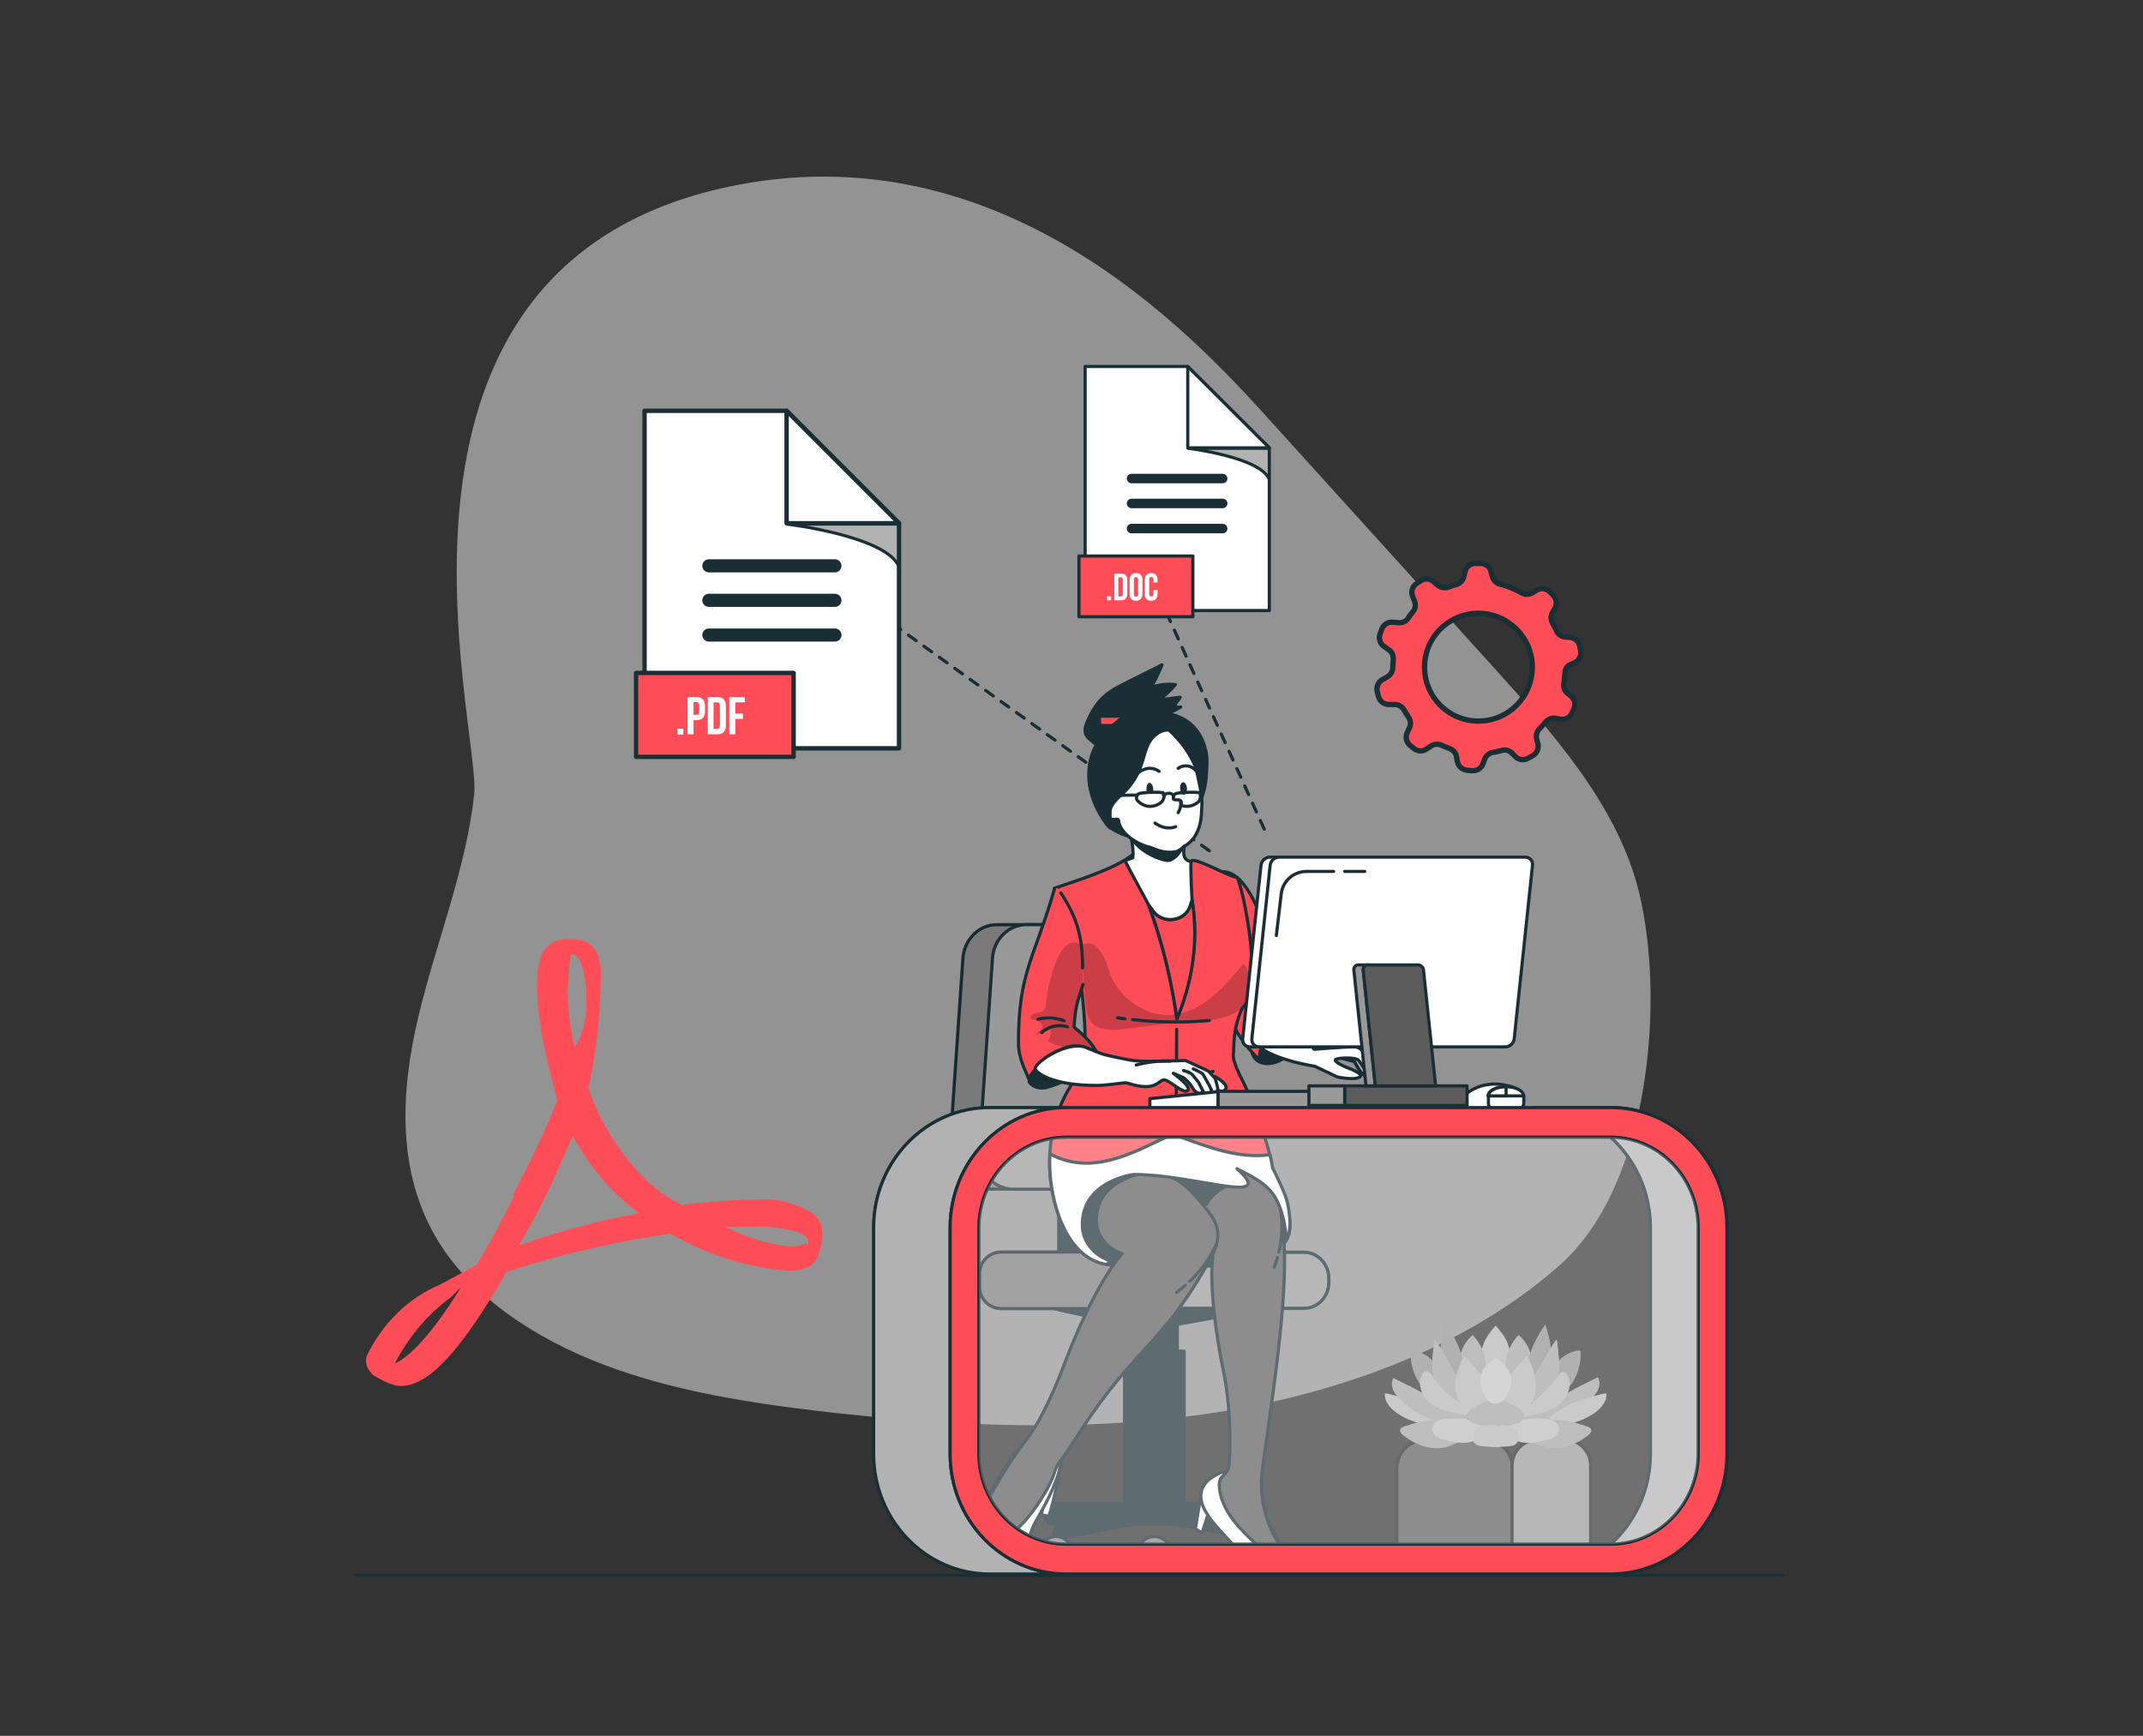 <?xml version="1.0" encoding="utf-8"?>
<!-- Generator: Adobe Illustrator 26.0.2, SVG Export Plug-In . SVG Version: 6.00 Build 0)  -->
<svg version="1.1" id="_x34_8db8ff6-3ea3-48c3-8611-92065ab20915"
	 xmlns="http://www.w3.org/2000/svg" xmlns:xlink="http://www.w3.org/1999/xlink" x="0px" y="0px" viewBox="0 0 1006.4 815.1"
	 style="enable-background:new 0 0 1006.4 815.1;" xml:space="preserve">
<rect x="0" y="0" width="1006.4" height="815.1" fill="#333333" stroke="none"/>
<style type="text/css">
	.st0{opacity:0.7;}
	.st1{opacity:0.7;fill:#F6F6F6;}
	.st2{fill:none;stroke:#1A2E35;stroke-width:1.486;stroke-linecap:round;stroke-linejoin:round;stroke-dasharray:4.457,4.457;}
	.st3{clip-path:url(#XMLID_00000072251543355300243250000004813769700559885441_);}
	.st4{fill:#B2B2B2;stroke:#192E35;stroke-width:1.439;stroke-linecap:round;stroke-linejoin:round;stroke-miterlimit:10;}
	.st5{fill:#FFFFFF;stroke:#1A2E35;stroke-width:2.054;stroke-linecap:round;stroke-linejoin:round;stroke-miterlimit:10;}
	.st6{fill:none;stroke:#1A2E35;stroke-width:6.162;stroke-linecap:round;stroke-linejoin:round;stroke-miterlimit:10;}
	.st7{fill:#FF4D57;stroke:#1A2E35;stroke-width:2.054;stroke-linecap:round;stroke-linejoin:round;stroke-miterlimit:10;}
	.st8{fill:#FFFFFF;}
	.st9{clip-path:url(#XMLID_00000139973073891763802260000008402848154388263569_);}
	.st10{fill:#FFFFFF;stroke:#1A2E35;stroke-width:1.486;stroke-linecap:round;stroke-linejoin:round;stroke-miterlimit:10;}
	.st11{fill:none;stroke:#1A2E35;stroke-width:4.457;stroke-linecap:round;stroke-linejoin:round;stroke-miterlimit:10;}
	.st12{fill:#FF4D57;stroke:#1A2E35;stroke-width:1.486;stroke-linecap:round;stroke-linejoin:round;stroke-miterlimit:10;}
	.st13{fill:#1A2E35;stroke:#1A2E35;stroke-width:1.486;stroke-linecap:round;stroke-linejoin:round;stroke-miterlimit:10;}
	.st14{fill:#999999;stroke:#1A2E35;stroke-width:1.486;stroke-linecap:round;stroke-linejoin:round;stroke-miterlimit:10;}
	.st15{opacity:0.2;enable-background:new    ;}
	.st16{fill:#858585;stroke:#1A2E35;stroke-width:1.486;stroke-linecap:round;stroke-linejoin:round;stroke-miterlimit:10;}
	
		.st17{clip-path:url(#XMLID_00000075134044777044874050000000544485147404478086_);fill:#999999;stroke:#1A2E35;stroke-width:1.486;stroke-linecap:round;stroke-linejoin:round;stroke-miterlimit:10;}
	.st18{opacity:0.3;stroke:#1A2E35;stroke-width:1.486;stroke-linecap:round;stroke-linejoin:round;stroke-miterlimit:10;}
	.st19{opacity:0.2;clip-path:url(#XMLID_00000142177678163201294300000002808475303804403376_);enable-background:new    ;}
	.st20{fill:none;stroke:#1A2E35;stroke-width:1.486;stroke-linecap:round;stroke-linejoin:round;stroke-miterlimit:10;}
	.st21{opacity:0.2;clip-path:url(#XMLID_00000073697202263330812130000008033700342064040834_);enable-background:new    ;}
	.st22{fill:#5C5C5C;stroke:#1A2E35;stroke-width:1.486;stroke-linecap:round;stroke-linejoin:round;stroke-miterlimit:10;}
	.st23{fill:none;stroke:#1A2E35;stroke-width:1.486;stroke-linecap:round;stroke-linejoin:round;}
	.st24{fill:#1A2E35;}
	.st25{opacity:0.2;clip-path:url(#XMLID_00000087392056811178415430000014393262343948839327_);enable-background:new    ;}
	.st26{opacity:0.2;}
	.st27{fill:#5C5C5C;stroke:#292929;stroke-width:1.486;stroke-linecap:round;stroke-linejoin:round;stroke-miterlimit:10;}
	.st28{fill:#999999;stroke:#292929;stroke-width:1.486;stroke-linecap:round;stroke-linejoin:round;stroke-miterlimit:10;}
	.st29{fill:#B4B4B4;}
	.st30{opacity:0.1;}
	.st31{opacity:0.1;fill:#FFFFFF;}
	.st32{opacity:0.1;fill:#B4B4B4;}
	
		.st33{opacity:0.3;fill:#FFFFFF;stroke:#1A2E35;stroke-width:1.486;stroke-linecap:round;stroke-linejoin:round;stroke-miterlimit:10;}
	.st34{fill:#FF4D57;stroke:#192E35;stroke-width:2.5;stroke-miterlimit:10;}
	.st35{fill:#FF4D57;}
</style>
<g class="st0">
	<g>
		<path class="st1" d="M346,86.9c131.5-25.5,221.5,78.6,254.3,114.8c32.9,36.4,65.9,72.7,98.8,109.1c29.9,33,60.7,67.5,70.6,108.1
			C782,469.2,775,556,733,593.6c-42,37.6-101,60.1-161.6,69.6c-60.6,9.5-123.2,6.7-184.3-0.3c-35.4-4.1-70.9-9.7-103.4-22
			c-32.5-12.3-62-31.9-78.1-58.4c-19.4-31.8-17.5-69.8-9.2-104.8s22.4-69.2,26.3-104.7C226,342.2,161.8,122.7,346,86.9z"/>
	</g>
</g>
<g>
	<line class="st2" x1="514.8" y1="214.7" x2="595.5" y2="393.3"/>
	<line class="st2" x1="375.9" y1="261.9" x2="571" y2="401.7"/>
</g>
<g>
	<g>
		<g>
			<g>
				<g>
					<defs>
						<polygon id="XMLID_15_" points="422.2,351.4 302.7,351.4 302.7,192.9 369.4,192.9 422.2,245.7 						"/>
					</defs>
					<use xlink:href="#XMLID_15_"  style="overflow:visible;fill:#FFFFFF;"/>
					<clipPath id="XMLID_00000011026474093044129450000013451083900126611371_">
						<use xlink:href="#XMLID_15_"  style="overflow:visible;"/>
					</clipPath>
					<g style="clip-path:url(#XMLID_00000011026474093044129450000013451083900126611371_);">
						<path class="st4" d="M422.3,246.1v20.3l0,0c-5.4-14.6-52.8-20.3-52.8-20.3H422.3z"/>
					</g>
					
						<use xlink:href="#XMLID_15_"  style="overflow:visible;fill:none;stroke:#1A2E35;stroke-width:2.054;stroke-linecap:round;stroke-linejoin:round;stroke-miterlimit:10;"/>
				</g>
				<polygon class="st5" points="422.2,245.7 369.4,245.7 369.4,192.9 				"/>
			</g>
			<g>
				<g>
					<line class="st6" x1="332.9" y1="265.7" x2="392.1" y2="265.7"/>
					<line class="st6" x1="332.9" y1="281.9" x2="392.1" y2="281.9"/>
					<line class="st6" x1="332.9" y1="298.2" x2="392.1" y2="298.2"/>
				</g>
			</g>
		</g>
	</g>
	<g>
		<rect x="298.7" y="316" class="st7" width="74" height="39.4"/>
		<g>
			<path class="st8" d="M320.9,342.2v2.7h-2.7v-2.7H320.9z"/>
			<path class="st8" d="M331.1,331.6v2.3c0,2.8-1.3,4.3-4.1,4.3h-1.3v6.6h-2.8v-17.5h4.1C329.7,327.3,331.1,328.8,331.1,331.6z
				 M325.7,329.8v5.9h1.3c0.9,0,1.4-0.4,1.4-1.7v-2.6c0-1.2-0.5-1.7-1.4-1.7H325.7z"/>
			<path class="st8" d="M332.4,327.3h4.4c2.8,0,4.1,1.5,4.1,4.3v8.9c0,2.8-1.3,4.3-4.1,4.3h-4.4V327.3z M335.1,329.8v12.5h1.6
				c0.9,0,1.4-0.5,1.4-1.7v-9.1c0-1.3-0.5-1.7-1.4-1.7H335.1z"/>
			<path class="st8" d="M345.3,335.1h3.6v2.5h-3.6v7.2h-2.8v-17.5h7.3v2.5h-4.5V335.1z"/>
		</g>
	</g>
</g>
<g>
	<g>
		<g>
			<g>
				<defs>
					<polygon id="XMLID_13_" points="596.1,286.7 509.6,286.7 509.6,172.1 557.8,172.1 596.1,210.3 					"/>
				</defs>
				<use xlink:href="#XMLID_13_"  style="overflow:visible;fill:#FFFFFF;"/>
				<clipPath id="XMLID_00000089544811531115799630000004962335171013015199_">
					<use xlink:href="#XMLID_13_"  style="overflow:visible;"/>
				</clipPath>
				<g style="clip-path:url(#XMLID_00000089544811531115799630000004962335171013015199_);">
					<path class="st4" d="M596.1,210.5v14.7l0,0c-3.9-10.5-38.2-14.7-38.2-14.7H596.1z"/>
				</g>
				
					<use xlink:href="#XMLID_13_"  style="overflow:visible;fill:none;stroke:#1A2E35;stroke-width:1.486;stroke-linecap:round;stroke-linejoin:round;stroke-miterlimit:10;"/>
			</g>
			<polygon class="st10" points="596.1,210.3 557.8,210.3 557.8,172.1 			"/>
		</g>
		<g>
			<g>
				<line class="st11" x1="531.4" y1="224.7" x2="574.2" y2="224.7"/>
				<line class="st11" x1="531.4" y1="236.4" x2="574.2" y2="236.4"/>
				<line class="st11" x1="531.4" y1="248.2" x2="574.2" y2="248.2"/>
			</g>
		</g>
	</g>
	<g>
		<rect x="506.7" y="261.1" class="st12" width="53.5" height="28.5"/>
		<g>
			<path class="st8" d="M521.8,280v1.9h-1.9V280H521.8z"/>
			<path class="st8" d="M523.3,269.3h3.1c2,0,3,1.1,3,3.1v6.4c0,2-1,3.1-3,3.1h-3.1V269.3z M525.2,271.1v9h1.1c0.6,0,1-0.3,1-1.2
				v-6.6c0-0.9-0.4-1.2-1-1.2H525.2z"/>
			<path class="st8" d="M530.5,272.3c0-2,1.1-3.2,3-3.2c2,0,3,1.2,3,3.2v6.6c0,2-1.1,3.2-3,3.2c-2,0-3-1.2-3-3.2V272.3z M532.5,279
				c0,0.9,0.4,1.2,1,1.2c0.6,0,1-0.3,1-1.2v-6.8c0-0.9-0.4-1.2-1-1.2c-0.6,0-1,0.3-1,1.2V279z"/>
			<path class="st8" d="M543.6,277.2v1.7c0,2-1,3.2-3,3.2c-2,0-3-1.2-3-3.2v-6.6c0-2,1-3.2,3-3.2c2,0,3,1.2,3,3.2v1.2h-1.9v-1.4
				c0-0.9-0.4-1.2-1-1.2c-0.6,0-1,0.3-1,1.2v6.8c0,0.9,0.4,1.2,1,1.2c0.6,0,1-0.3,1-1.2v-1.8H543.6z"/>
		</g>
	</g>
</g>
<g>
	<g>
		<path class="st13" d="M542.1,622.9c12.1,0,47.2-8.4,47.2-8.4h-94.4C494.9,614.5,530,622.9,542.1,622.9z"/>
		
			<rect x="531.3" y="618.7" transform="matrix(-1 -1.224647e-16 1.224647e-16 -1 1084.202 1253.178)" class="st13" width="21.6" height="15.8"/>
		
			<rect x="497.1" y="553.7" transform="matrix(-1 -1.224647e-16 1.224647e-16 -1 1012.503 1148.055)" class="st13" width="18.2" height="40.6"/>
		
			<rect x="528.1" y="634.5" transform="matrix(-1 -1.224647e-16 1.224647e-16 -1 1084.202 1340.556)" class="st13" width="28" height="71.6"/>
		<g>
			<path class="st14" d="M461.8,558.4h78.6c9.2,0,16.5-8.4,15.9-18.2l-6.2-90.3c-0.6-8.8-7.5-15.7-15.9-15.7h-66.1
				c-8.3,0-15.2,6.8-15.9,15.7l-6.2,90.3C445.3,550,452.6,558.4,461.8,558.4z"/>
			<path class="st15" d="M461.8,558.4h78.6c9.2,0,16.5-8.4,15.9-18.2l-6.2-90.3c-0.6-8.8-7.5-15.7-15.9-15.7h-66.1
				c-8.3,0-15.2,6.8-15.9,15.7l-6.2,90.3C445.3,550,452.6,558.4,461.8,558.4z"/>
			<g>
				<defs>
					<path id="XMLID_10_" d="M459.9,540.2l6.2-90.3c0.6-8.8,7.5-15.7,15.9-15.7h52.2c8.3,0,15.2,6.8,15.9,15.7l6.2,90.3
						c0.7,9.8-6.6,18.2-15.9,18.2h-64.6C466.5,558.4,459.3,550,459.9,540.2z"/>
				</defs>
				<use xlink:href="#XMLID_10_"  style="overflow:visible;fill:#999999;"/>
				<clipPath id="XMLID_00000016037868504278781730000015009296101865830297_">
					<use xlink:href="#XMLID_10_"  style="overflow:visible;"/>
				</clipPath>
				
					<use xlink:href="#XMLID_10_"  style="overflow:visible;fill:none;stroke:#1A2E35;stroke-width:1.486;stroke-linecap:round;stroke-linejoin:round;stroke-miterlimit:10;"/>
			</g>
		</g>
		<path class="st13" d="M494.9,720.4c0,1.6,1.4,2.8,2.8,2.4c8.6-2,34.3-7.8,44.4-7.8s35.8,5.8,44.4,7.8c1.5,0.3,2.8-0.8,2.8-2.4l0,0
			c0-3.1-2-5.8-4.9-6.4c-10.1-2.3-33-7.3-42.4-7.3s-32.3,5-42.4,7.3C496.9,714.7,494.9,717.4,494.9,720.4L494.9,720.4z"/>
		<g>
			<path class="st16" d="M581.2,730.1c0,4.7,3.6,8.6,8.1,8.6c4.5,0,8.1-3.9,8.1-8.6c0-4.7-3.6-8.6-8.1-8.6
				C584.9,721.5,581.2,725.4,581.2,730.1z M584.9,730.1c0-2.6,2-4.7,4.4-4.7c2.4,0,4.4,2.1,4.4,4.7c0,2.6-2,4.7-4.4,4.7
				C586.9,734.8,584.9,732.7,584.9,730.1z"/>
			<path class="st16" d="M534,730.1c0,4.7,3.6,8.6,8.1,8.6s8.1-3.9,8.1-8.6c0-4.7-3.6-8.6-8.1-8.6S534,725.4,534,730.1z
				 M537.7,730.1c0-2.6,2-4.7,4.4-4.7c2.4,0,4.4,2.1,4.4,4.7c0,2.6-2,4.7-4.4,4.7C539.7,734.8,537.7,732.7,537.7,730.1z"/>
			<path class="st16" d="M487.8,730.1c0,4.7,3.6,8.6,8.1,8.6c4.5,0,8.1-3.9,8.1-8.6c0-4.7-3.6-8.6-8.1-8.6
				C491.4,721.5,487.8,725.4,487.8,730.1z M491.5,730.1c0-2.6,2-4.7,4.4-4.7c2.4,0,4.4,2.1,4.4,4.7c0,2.6-2,4.7-4.4,4.7
				C493.4,734.8,491.5,732.7,491.5,730.1z"/>
		</g>
		<g>
			<g>
				<defs>
					<path id="XMLID_1_" d="M518.2,588h94.2c6.5,0,11.7,5.6,11.7,12.4v1.6c0,6.9-5.2,12.4-11.7,12.4h-94.2V588z"/>
				</defs>
				<use xlink:href="#XMLID_1_"  style="overflow:visible;fill:#999999;"/>
				<clipPath id="XMLID_00000084513764753584643610000013222150306800800668_">
					<use xlink:href="#XMLID_1_"  style="overflow:visible;"/>
				</clipPath>
				
					<path style="clip-path:url(#XMLID_00000084513764753584643610000013222150306800800668_);fill:#999999;stroke:#1A2E35;stroke-width:1.486;stroke-linecap:round;stroke-linejoin:round;stroke-miterlimit:10;" d="
					M518.2,588h94.2c6.5,0,11.7,5.6,11.7,12.4v1.6c0,6.9-5.2,12.4-11.7,12.4h-94.2V588z"/>
				
					<use xlink:href="#XMLID_1_"  style="overflow:visible;fill:none;stroke:#1A2E35;stroke-width:1.486;stroke-linecap:round;stroke-linejoin:round;stroke-miterlimit:10;"/>
			</g>
			<path class="st14" d="M470.2,614.5h55.7c5.6,0,10.2-4.5,10.2-10.2v-6.2c0-5.6-4.5-10.2-10.2-10.2h-55.7
				c-5.6,0-10.2,4.5-10.2,10.2v6.2C460,609.9,464.6,614.5,470.2,614.5z"/>
			<path class="st15" d="M470.2,614.5h55.7c5.6,0,10.2-4.5,10.2-10.2v-6.2c0-5.6-4.5-10.2-10.2-10.2h-55.7
				c-5.6,0-10.2,4.5-10.2,10.2v6.2C460,609.9,464.6,614.5,470.2,614.5z"/>
		</g>
		<path class="st13" d="M588.7,715.8h-93.9c-2.1,0-3.8-1.7-3.8-3.8v-2.1c0-2.1,1.7-3.8,3.8-3.8h93.9c2.1,0,3.8,1.7,3.8,3.8v2.1
			C592.5,714.1,590.8,715.8,588.7,715.8z"/>
	</g>
	<g>
		<g>
			<g>
				<g>
					<path class="st13" d="M592.3,480.5c-2.1,2-3.4,4.6-4.1,7.3c-1,3.5-0.9,7.6,2,10c3.1,2.6,8.2,1.8,11.8-0.3c5-2.9,8.4-8.1,9-13.5
						C612,474.1,597.6,475.5,592.3,480.5z"/>
					<g>
						<g>
							<path class="st10" d="M638.6,496.8c0,0,3.9,7.6,2.3,8c-1.6,0.3-4.8-6.3-4.8-6.3l-9.2-2.4l7-1L638.6,496.8z"/>
							<path class="st18" d="M638.6,496.8c0,0,3.9,7.6,2.3,8c-1.6,0.3-4.8-6.3-4.8-6.3l-9.2-2.4l7-1L638.6,496.8z"/>
							<path class="st10" d="M635.6,491.6c0,0,5.7-1.7,7.3,1.2c1.5,2.9,5.9,11.5,4.2,12.6c-1.8,1.1-3.2-2.1-3.2-2.1L635.6,491.6z"/>
							<path class="st10" d="M617.5,500.7l10.5,5c0,0,7.8,1.7,10.5,0.1c2.7-1.6-6.7-4.8-6.7-4.8s-6.3-2.8-4.4-3.6
								c1.9-0.8,9.1-0.9,10.4,0.3c1.4,1.1,4.9,8.8,7.5,8.2c2.7-0.5-1-4.6-1.9-6.2c-0.9-1.6-2.9-8-7.2-8.1c-4.3-0.1-19,1.1-19,1.1
								l-13.6-14.4c0,0-6.3-1.7-9.8,0.1c-4.9,2.6-7.5,7-5.2,10.4C594.5,497.3,617.5,500.7,617.5,500.7z"/>
						</g>
					</g>
					<g>
						<defs>
							<path id="XMLID_9_" d="M566.5,424.4c-1.2-5.5,7.8-15.1,7.8-15.1c5.9,0.1,10.7,6.2,14.1,12.8c4.1,7.9,6.2,16.6,6.4,25.4
								c0.3,7.8,0.9,16.5,5.8,25.2c1.6,0,5.4,3.1,8.3,5.3c-1.9,0.4-5.8,0.5-10.2,3.8c-4.8,3.6-8.2,12.2-6.8,16.4
								c-2.9-2.8-9.2-9.5-12.2-16C579.5,482.3,574.2,459.9,566.5,424.4z"/>
						</defs>
						<use xlink:href="#XMLID_9_"  style="overflow:visible;fill:#FF4D57;"/>
						<clipPath id="XMLID_00000145750192887770231760000008508886763376775832_">
							<use xlink:href="#XMLID_9_"  style="overflow:visible;"/>
						</clipPath>
						
							<path style="opacity:0.2;clip-path:url(#XMLID_00000145750192887770231760000008508886763376775832_);enable-background:new    ;" d="
							M599.3,460.1c0.4,1.7,0.8,3.5,1.4,5.1c2.5,5.9,10.4,14,16.4,17c-7.3-0.1-15.4-4.1-18.6,2c-0.2,0.3-1.5-0.6-2.4,2.2
							c-0.4,1.2-0.9,1-0.8-0.3c0.2-1.2,0.2-2.1,0.2-2.9c0-2.4-2.3-4.1-4.9-3.7c-1.8,0.3-3.1,0-2.6-1.9c0.3-0.7,0.7-1.4,1.2-2
							c1.2-1.6,0.9-3.8-0.7-5c-1.9-1.4-3.2-3.6-3.9-5.8c-1.1-3.8-0.7-7.8-1-11.6c-0.5-4.8-2.1-9.5-2.7-14.3
							c-0.2-1.5-0.2-2.8,0.6-4.1C590.8,436.5,597.4,452.5,599.3,460.1z"/>
						
							<use xlink:href="#XMLID_9_"  style="overflow:visible;fill:none;stroke:#1A2E35;stroke-width:1.486;stroke-linecap:round;stroke-linejoin:round;stroke-miterlimit:10;"/>
					</g>
					<path class="st20" d="M597.9,470.7c-4.1,0.2-8.2,1.6-11.5,4.1"/>
					<path class="st20" d="M600.6,472.7c-4.4,0.3-8.4,3.3-10,7.1"/>
				</g>
				<g>
					<g>
						<g>
							<path class="st13" d="M604.9,580.5c-2.6,7.2-9,7.9-16.9,9.8c-5.7,1.4-11.4,2.7-17.2,3.7c-17.2,2.9-34.9,2.7-52.1-0.5
								c-11.1-2.1-17.9-12.5-21.5-22.5c-3.3-9.3-4.8-19.4-4.2-29.3c6.3,3.7,14.5,5.1,22,4.2c11.5-1.4,21.9-6.9,32.3-11.8
								c1.2-0.6,2.5-1.2,3.9-1.1c0.9,0,1.8,0.4,2.6,0.7c13.6,5.1,28.5,10.6,42.5,8.5c0.5,1.9,0.9,4,1.3,6.4c1.2,7.3,4.6,12.7,6.7,19
								C605.9,572.2,606.6,575.9,604.9,580.5z"/>
							<g>
								<defs>
									<path id="XMLID_8_" d="M579.3,494.2c0.3-0.9-0.7-10.6,4.1-20.8c10.9-9.3-0.7-61.1-2.6-61.4c-4.6-0.7-20.7-10.3-21.5-7.4
										c-0.5,1.7-1.1,3.9-2.3,7c-2,5.4,2.3,7.9,2.5,9.4l0.3,1.6c3.1,18.6,0.2,38.3-7.1,55.8c0,0-1.8-13.8-5.4-27.9
										c-3.6-14.4-9-28.9-8.9-29.2c0.3-0.8,1.5-2.3,1.5-3.2c0.1-2,0-2.2-3.5-7.1c-2.2-3-3.2-5.6-4.5-8.3v0c-0.2-0.3-0.3-0.7-0.5-1
										c-8,6.3-25.7,11.8-36.2,15.4c3.5,0,6.3,6.7,7,11c0.7,4.3,7.4,37.2,7.4,60.5c0,2.5-0.7,13.2-0.7,13.2
										c-9.9,11.1-15.1,25.4-15.9,40c6.3,3.7,14.5,5.1,22,4.2c11.5-1.4,21.9-6.9,32.3-11.8c1.2-0.6,2.5-1.2,3.9-1.1
										c0.9,0,1.8,0.4,2.6,0.7c13.6,5.1,28.5,10.6,42.5,8.5c-1.8-7.9-8.2-26.4-14.1-37.5C580.3,500.8,578.6,496.3,579.3,494.2z"/>
								</defs>
								<use xlink:href="#XMLID_8_"  style="overflow:visible;fill:#FF4D57;"/>
								<clipPath id="XMLID_00000147191785455286369790000013234628645423066790_">
									<use xlink:href="#XMLID_8_"  style="overflow:visible;"/>
								</clipPath>
								
									<path style="opacity:0.2;clip-path:url(#XMLID_00000147191785455286369790000013234628645423066790_);enable-background:new    ;" d="
									M506.4,442.9c4.1,1.3,6.1-2.7,11,4.8c2.3,3.5,3,7.6,4.7,11.4c4.8,10.2,16.1,18.3,28,17.5c13.1-0.9,22.8-11.2,31-20.7
									c1-1.1,1.9-2.3,2.9-3.4c2.4,2.3,4,10.1,3,13.2c-0.9,3.1-1.1,5.5-3.7,7.7c-9.3,7.7-25.4,5.8-37.7,7.5
									c-5.7,0.8-11.5,1.6-17.2,2.3c-11.1,1.5-18-0.7-18.4-11.1c-0.1-2.1-1.2-9.8-1.6-17.5C508,447.1,508.8,443.6,506.4,442.9z"/>
								
									<use xlink:href="#XMLID_8_"  style="overflow:visible;fill:none;stroke:#1A2E35;stroke-width:1.486;stroke-linecap:round;stroke-linejoin:round;stroke-miterlimit:10;"/>
							</g>
							<g>
								<path class="st20" d="M528.3,478.4c-1.1-0.1-2.3-0.3-3.4-0.5"/>
								<path class="st20" d="M567.9,479.2c-11.9,1.1-24,0.9-36-0.4"/>
							</g>
							<path class="st20" d="M533.8,504.2c11.7,3.4,24.5,2.9,35.9-1.1"/>
							<path class="st20" d="M552.6,483.3c-0.1,18.2-0.2,30.8-0.3,49.1"/>
						</g>
						<g>
							<g>
								<path class="st10" d="M492.5,712l-3.4-0.7c0,0,2-15.2,9.3-23.8C498.4,687.5,494.5,707.2,492.5,712z"/>
							</g>
							<path class="st10" d="M486.7,676.8c0,0-9.3,4.1-12.1,8.3c-2.8,4.2-11.9,18.8-14.5,24.1c-2.6,5.3-12.5,30.5,4,29.4
								s18.4-17,22.1-23.8C490,708.1,511.4,672.6,486.7,676.8z"/>
							<g>
								<g>
									<polygon class="st10" points="564.3,699.9 561.4,717.9 564.5,719.8 568.3,708.1 									"/>
									<path class="st10" d="M573.8,691.3c0,0,6.7,1.8,10.3,5.4c3.6,3.6,26.9,41.8,18.4,42.2c0,0-9.2,5-24.1-14.2
										C573.6,718.5,551.3,700.7,573.8,691.3z"/>
									<g>
										<g>
											<path class="st22" d="M552.7,582.1c3.5,5.7,10.7,9,16.9,7.9c-1.7,12.3,1.2,35.9,5,54.1c2.8,13.2,3.5,30.5,2.7,42.6
												c-0.5,7.6-5.5,4.7-4.6,12.3c1.3,10.9,9.7,19.2,18.2,27c3,2.8,10.5,2.4,9.6-1.4c0,0-9.9-13.3-7.8-33.4
												c1.3-12.3,11.5-71.8,10.5-103.1c-0.3-9-0.6-16.2-1.9-20.4c-2.8-9.3-4.3-14.6-14-19c-8.8-3.9-22.1-1.9-29.1,3.7
												C558.3,552.5,541.9,564.8,552.7,582.1z"/>
										</g>
										<path class="st20" d="M600.6,587.9c1.3-5.5,1.9-12.1,0.8-20.2"/>
										<path class="st20" d="M598.4,595.1c0.5-1.4,1-3,1.5-4.6"/>
									</g>
								</g>
								<g>
									<path class="st22" d="M571.2,584.7c-1.2,4.2-5,10.6-9.9,18.5c-17.1,27.4-29.7,32.5-52.4,66.5c-1.9,2.8-6.1,9.5-8,12.3
										c-1.4,2.1-3.3,4-4.4,6.3c-0.7,1.4-1.2,2.9-1.7,4.4c-3.5,9.6-18.1,31.6-27.1,29.7c-9-2-4.8-17.6-1.8-21.8
										c0.7-1.1,1.7-2.7,2.8-4.6c3.9-6.9,8.3-13.5,13.2-19.8c7.7-10,14.2-25.7,19-38.4c6.7-17.6,17.4-39.4,26.1-49.1
										c-6.7-2.1-11.9-8.3-12.1-14.9c-0.7-20.1,22.5-22.9,22.5-22.9c4.7-0.7,8.9,0.1,12.8,1.9c4.6,2.1,8.6,5.7,12.1,9.8
										c0.8,1,1.6,1.9,2.4,2.8C570.2,572.1,573.4,576.4,571.2,584.7z"/>
								</g>
								<path class="st13" d="M576.1,556.8c-4,1.9-7.4,4.9-9.5,8.6c-0.1,0.1-0.2,0.1-0.4,0c-0.7-0.9-1.5-1.8-2.4-2.8
									c-3.5-4.1-7.5-7.7-12.1-9.8C560.6,554.1,569.4,555.8,576.1,556.8z"/>
								<path class="st20" d="M558.7,601.7c4.4-4.1,8.8-9.5,12.4-17"/>
								<path class="st20" d="M552.5,606.9c1.3-1,2.7-2.1,4.1-3.3"/>
							</g>
						</g>
						<g>
							<g>
								<path class="st10" d="M604.9,580.6c-0.2,0.6-0.5,1.1-0.7,1.6c-0.1-1.2-0.2-2.4-0.4-3.6c-0.1-0.5-0.1-1-0.2-1.5
									c-0.2-1.4-0.5-2.9-0.8-4.3c-0.1-0.5-0.2-1-0.4-1.5c-0.1-0.3-0.1-0.5-0.2-0.8c-0.2-0.7-0.4-1.3-0.6-2
									c-0.2-0.6-0.4-1.3-0.7-1.9c-3.5-9.6-10.5-12.9-20-17.8c10,8.9,4.7,9.6-6.5,8c-7.4-1.1-17.5-3.1-27.4-4.3c-5-0.6-10-1-14.6-1
									c0,0-24.9,3-24.1,24.5c0.2,7.1,5.8,13.8,13,16c-0.5,0.6-1,1.2-1.5,1.8c-0.4-0.1-0.7-0.1-1-0.2
									c-11.1-2.1-17.9-12.5-21.5-22.5c-3.3-9.3-4.8-19.4-4.2-29.3c6.3,3.7,14.5,5.1,22,4.1c11.5-1.4,21.9-6.9,32.3-11.8
									c1.2-0.6,2.5-1.2,3.9-1.1c0.9,0,1.8,0.4,2.6,0.7c13.6,5.1,28.5,10.6,42.5,8.5c0.5,1.9,0.9,4,1.3,6.4c0,0,4.2,7.9,6.4,14.3
									C605.5,567.4,606.6,575.9,604.9,580.6z"/>
							</g>
						</g>
						<path class="st12" d="M552.7,478.4c0,0-3.4-27.9-13.5-53.9c0.7,1.1,1.5,2.2,2.3,3.2c0.1,0.1,0.1,0.2,0.2,0.3
							c4.6,6.2,14.9,4.7,17.2-2.6c0.3-0.9,0.6-1.9,0.9-2.8C563,441.2,560.1,460.9,552.7,478.4z"/>
						<path class="st13" d="M512.1,347.4c-0.9-0.7-1.8-1.6-2.2-2.6c-0.8-1.9-0.1-4,0.7-5.9c1.9-4.5,4.4-8.8,8.1-12
							c3-2.7,6.7-4.5,10.4-6.4c5.5-2.8,11.1-5.5,16.6-8.3c-1.5,3.7-3.2,7.3-5.2,10.7c3.6-1.4,7.6-1.9,11.5-1.4
							c-2.3,2.7-4.9,5.2-7.9,7.2c3.4-0.4,6.7-0.9,10.1-1.3c-0.5,1.6-5.2,5.1,0.3,4.6c0,0-4.4,2.7-7,3.1c-3.3,0.5-6.5,1.6-9.5,3.2
							c-2.2,1.2-4.4,3-4.4,5.5c0,0.6,0.1,1.2-0.1,1.8c-0.2,0.6-0.8,1-1.4,1.3c-2.9,1.8-7,5.6-10.5,5.8
							C518.1,352.9,514.5,349.4,512.1,347.4z"/>
						<polygon class="st12" points="516.2,336.3 516.5,340.7 531.7,340.7 531.7,336.3 						"/>
						<path class="st13" d="M521.6,388.9c-1-0.6-1.7-1.5-2.3-2.4c-3.8-5.3-6.6-11.3-7.6-17.7c-1-6.4-0.1-13.2,3-18.8
							c2.7-4.8,6.8-8.6,11-12c2.7-2.2,34.6-11.7,40.6,14.6c0.8,3.5,0.5,7.1,0.3,10.6c-0.3,5.1-1.3,10.2-3.8,14.6
							c-1.8,3.2-4.4,5.9-7.3,8.1c-5.4,4.2-12,6.6-18.8,7.3C531.1,393.8,526.6,391.8,521.6,388.9z"/>
						<path class="st10" d="M559.8,422.6c-0.3,1-0.6,1.9-0.9,2.8c-2.3,7.2-12.6,8.7-17.2,2.6c-0.1-0.1-0.1-0.2-0.2-0.3
							c-0.8-1.1-1.6-2.1-2.3-3.2c0,0-9.7-17.8-10.9-20.4l3.7-1.3c0.6-5-1.3-11.3-1.3-11.3c1.4,1.4,3.1,2.6,4.9,3.5
							c3.8,1.9,8.1,2.9,12.3,3.7c1.9,0.4,2.7,0.8,4.6,0.3c0.5-0.1,0.9-0.3,1.4-0.6c0.9-0.5,1.7-1.1,2.4-1.8c0,0,0.1-0.1,0.2-0.2
							c0.4-0.3-0.6,1.2-0.6,3.5c0,2.6,0.7,4.2,3.5,4.7C558.9,406.2,559.8,422.6,559.8,422.6z"/>
						<path class="st13" d="M547.7,404c5.6,0.9,10.6-11.2,9.5-12.6c-0.9-1-2.4-1.4-3.8-1.6c-4.5-0.4-8.8,1-13.3,1.1
							c-2.3,0.1-4.2-0.4-6.3-1.1c-2.2-0.7-3.5-1.3-3,1.4C531.7,397.4,541.8,403,547.7,404z"/>
						<path class="st10" d="M564.3,380.3c-0.1,0.7,0.5,12.5-8.2,17.1c-0.1,0.1-0.2,0.2-0.2,0.2c-0.7,0.7-1.5,1.3-2.4,1.8
							c-0.3,0.1-0.5,0.3-0.8,0.4c-0.2,0.1-2.4,0.4-2.6,0.4c-5.9,0.1-7.8-1.9-11-2.6c-4.7-1.1-13.3-6.2-13.8-12.4
							c-0.1-0.8-1.6-0.4-2.4-0.4c-0.5,0-1-0.1-1.5-0.3c0-0.4-0.1-0.9-0.1-1.3c0-0.8,0-1.5,0-2.3c0.2-3.3,4-6.4,6.4-8.7
							c3.7-3.6,6.6-8,8.2-12.8c1.3-3.6,1.9-7.4,3.8-10.8c1.7-2.9,4.7-5.5,8.2-5.8c0.1,0,0.2,0,0.3,0c0.2,0,0.5,0,0.8,0
							c9.1,8.4,11.7,15.9,12.6,17.7c0,0.2,0.1,0.4,0.1,0.5c0.1,0.5,0.2,1.1,0.4,1.6C563.3,368.7,565,374.2,564.3,380.3z"/>
						<g>
							<path class="st10" d="M563.2,376.1c-0.3,0.4-0.6,0.7-1,0.9c-1.6,1.2-3.7,1.8-5.6,1.6c-0.7-0.1-1.4-0.2-2-0.5
								c0.4-1.2,0.2-2.5-1.2-2.5c-1.2-0.1-1.6,0.1-2.3-0.3c-0.2-0.5,0-1.1,0.2-1.8c0.3-0.8,1.3-1,2.1-1.1c3.3-0.4,6.7-0.5,10.1-0.2
								C563.9,373.4,563.9,375.1,563.2,376.1z"/>
							<path class="st23" d="M542.4,386.5c5.4,3.8,9.7,1.7,9.7,1.7"/>
							<path class="st24" d="M555.6,367.3c0.9,0,1.7,1.3,1.8,2.9c0.1,1.6-0.5,3-1.4,3c-0.9,0-1.7-1.2-1.8-2.9
								C554.1,368.7,554.8,367.4,555.6,367.3z"/>
							<path class="st24" d="M539.8,367.6c0.9,0,1.7,1.3,1.8,2.9c0.1,1.6-0.5,3-1.4,3c-0.9,0-1.7-1.2-1.8-2.9
								C538.3,369,539,367.6,539.8,367.6z"/>
							<path class="st10" d="M546.4,373.4c0-0.4-0.1-0.8-0.2-1.2c-3.4-0.3-6.8-0.2-10.1,0.2c-0.8,0.1-1.8,0.3-2.1,1.1
								c-0.3,0.9-0.5,1.6,0.1,2.3c1.3,1.5,3.2,2.6,5.2,2.8c2,0.2,4.1-0.4,5.7-1.6c0.4-0.3,0.7-0.6,0.9-0.9c1.3-1.7,0-3.5,3-3.6
								c0.8-0.1,1.7,0.3,2.1,1.1"/>
							<path class="st23" d="M553.3,360.8c0,0,0.1,0,0.1-0.1c2.6-1.8,6.2-1.3,8.1,1.1"/>
							<path class="st23" d="M534.2,363.1c5.8-4.6,10.1-0.9,10.1-0.9"/>
						</g>
						<g>
							<path class="st13" d="M483.6,508.5c3.4,3.6,8.1,2.1,8.1,2.1c0.6-0.2,1.1-0.4,1.7-0.5c12.8-4.2,17.4-9.8,19.1-13.3
								c1-2,0.9-3.4,0.9-3.4c-1.9-1.4-3.9-2.1-6.1-2.2c-7.8-0.6-16.8,5.8-21.3,11.1C483.8,505,482.7,507.4,483.6,508.5z"/>
							<g>
								<g>
									<g>
										<g>
											<g>
												<defs>
													<path id="XMLID_6_" d="M504.4,482.2c0.6-8.5,1.1-10.8,4.2-20l-2-35.1c-0.3-5.6-5.3-10-11.3-10
														c-9.4,32.9-17.1,39.1-17,72.8c0,7.1,3.4,13,4.8,16.7c0.8-2,5.5-8.1,9.8-10.5c4.2-2.4,6.7-4.6,11.6-5
														c3.3-0.2,8.2,2,10.2,2.4C513,490.4,510.4,487.2,504.4,482.2z"/>
												</defs>
												<use xlink:href="#XMLID_6_"  style="overflow:visible;fill:#FF4D57;"/>
												<clipPath id="XMLID_00000176011949411446281260000002011199478741480074_">
													<use xlink:href="#XMLID_6_"  style="overflow:visible;"/>
												</clipPath>
												
													<path style="opacity:0.2;clip-path:url(#XMLID_00000176011949411446281260000002011199478741480074_);enable-background:new    ;" d="
													M491.4,470c-0.1,1.9-0.3,4-2,5c-1.1,0.6-2.6,0.5-3.8,0.9c-1.2,0.4-2.2,2-1.2,2.8c1.3,0.2,2.7,0.3,3.8,1.1
													c1.1,0.7,1.7,2.2,1,3.2c-0.7,1.1-2.7,1.8-2.2,2.9c2.1-0.8,4.3-1.6,6.4-2.3c0.2,1.8-0.2,3.7-1.2,5.3
													c7,4.4,16.2,3.7,24.5,2.9c-3.6-3.3-7.2-6.6-10.8-10c-0.4-0.4-0.9-0.8-1.1-1.3c-0.6-1.2-0.1-2.6,0.4-3.9
													c2.3-5.7,9.9-29.9,1.3-33.6C496.7,438.7,491.6,465,491.4,470z"/>
											</g>
											<path id="XMLID_5_" class="st20" d="M495.3,417.1c-9.4,32.9-17.1,39.1-17,72.8c0,7.1,3.4,13,4.8,16.7
												c0.8-2,5.5-8.1,9.8-10.5c4.2-2.4,6.7-4.6,11.6-5c3.3-0.2,8.2,2,10.2,2.4c-1.7-3.1-4.3-6.2-10.3-11.2
												c0.6-8.5,1.1-10.8,4.2-20"/>
										</g>
										<g>
											<g>
												<path class="st26" d="M496.7,500.8c-1.5,2.1-2.9,4.2-4.4,6.3c-0.3,0.4-0.6,0.8-1.1,0.7c-0.3,0-0.5-0.2-0.7-0.4
													c-2-2-3.6-4.4-4.6-6.9c3-3.6,8.5-8.3,13.5-8.9C507.5,490.5,498.6,498.1,496.7,500.8z"/>
											</g>
										</g>
									</g>
								</g>
							</g>
							<path class="st12" d="M499.7,479.3c-3.9-1.4-8.2-1.7-12.2-0.7"/>
							<path class="st20" d="M501.3,482.2c-4.1-1.4-9.1-0.2-12.1,2.7"/>
						</g>
						<path class="st10" d="M525.9,373.5c0,0,8.3-0.3,8.1,0"/>
					</g>
				</g>
			</g>
			<path class="st20" d="M498.2,419.3c7.9,11.9,10.2,21.2,10.2,35.2"/>
			<g>
				<g>
					<path class="st10" d="M570.8,505.6c0,0,7.9,4.5,3.9,6.6c-2.5,1.3-7-3.9-10.5-4.1c-3.4-0.2,1.7-3.1,1.7-3.1L570.8,505.6z"/>
					<g>
						<path class="st10" d="M510.5,492.1c0.7,0.3,7.3,3,8.1,3.1c2.9,0.7,11.3,2.6,14.5,2.9c5.7,0.6,23-0.1,23-0.1
							c0.4,0,0.8,0.1,1.1,0.2l9.8,4.5c0.4,0.2,0.7,0.4,0.9,0.7c0,0,2.8,3,2.9,3.3l0.9,3.5c-0.3-1.3,0.1,0.2,0.1,0.3
							c0.1,0.6,0,1.2-0.2,1.7c-0.3,0.9-1.5,1.3-2.4,0.7l0,0l-0.4-1.2c1,2.5,0.2,3-0.2,3.2c-1.2,0.5-2.6-0.2-3.1-1.3l-0.6-1.4
							c0,0-0.9,2.7-3.9,0c-0.4-0.4-1.2-2-2.5-3.6c0,0-1.9-2.3-3.2-2.8c-2.9-1.1-3.4-1.6-4.3-1.8c0,0,8.9,6.4,6.7,8.1
							c-2.2,1.7-8.7-5.2-11.2-5c-2.5,0.2-3.7,5.8-16.7,1.6c-0.6-0.2-1.2-0.3-1.8-0.2c-2.4,0.2-9,1.2-12.7,1.2
							c-21.8,0.1-29-6.3-29.1-7.8C485.8,498.7,502.4,488,510.5,492.1z"/>
						<path class="st20" d="M555.8,502.7l1.9,0.6c0.9,0.3,1.7,0.8,2.4,1.5l2.6,3.2c0.3,0.3,2,3.9,2.2,4.3"/>
						<path class="st20" d="M560.4,501.9c0,0,4,1.8,4.6,2.6l2.5,4.5c0.3,0.3,2,3.6,1.7,5.4"/>
					</g>
				</g>
				<path class="st20" d="M533.6,500.1c4.9-1.4,12.3-2.2,15.8-1.8"/>
			</g>
		</g>
		<path class="st23" d="M554.4,376.2c0.3,1.9-0.1,3.8-1.1,5.4c0.2-0.2,0.3-0.4,0.3-0.6"/>
	</g>
</g>
<g>
	<g>
		<path class="st27" d="M669.4,736.8H697c7.4,0,13.4-6,13.4-13.4v-33.9c0-7.4-6-13.4-13.4-13.4h-27.6c-7.4,0-13.4,6-13.4,13.4v33.9
			C656,730.8,662,736.8,669.4,736.8z"/>
		<path class="st28" d="M722.1,736.8H735c6.6,0,12-5.4,12-12v-36.7c0-6.6-5.4-12-12-12h-12.9c-6.6,0-12,5.4-12,12v36.7
			C710.1,731.4,715.5,736.8,722.1,736.8z"/>
	</g>
	<g>
		<g>
			<path class="st29" d="M656.4,663.8c5.3,3.5,11.4,5.4,17.5,5.3c0.7,0,1.5-0.1,2.2-0.4c0.7-0.4,1.2-1.1,1.2-2
				c-0.1-1-0.8-1.6-1.5-2.2c-3.9-2.9-8.2-5.3-12.7-6.9c-2.3-0.8-4.6-1.5-6.9-2c-1.9-0.4-3.9-1.3-5.8-1.3
				C649.9,658.4,653.6,661.9,656.4,663.8z"/>
			<g>
				<g>
					<path class="st29" d="M731,640.2c2.6-3.4,6.4-5.5,10.3-6c0.2,0,0.5,0,0.7,0.1c0.3,0.2,0.3,0.6,0.3,1c0.1,5.3-1.5,10.6-4.4,14.7
						c-1.4,1.9-3,3.6-5.1,4.3c-1.5,0.5-3.2,0.5-4.7-0.3c-1.4-0.8-1.2-2-1-3.6C727.4,646.7,728.8,643,731,640.2z"/>
					<path class="st26" d="M731,640.2c2.6-3.4,6.4-5.5,10.3-6c0.2,0,0.5,0,0.7,0.1c0.3,0.2,0.3,0.6,0.3,1c0.1,5.3-1.5,10.6-4.4,14.7
						c-1.4,1.9-3,3.6-5.1,4.3c-1.5,0.5-3.2,0.5-4.7-0.3c-1.4-0.8-1.2-2-1-3.6C727.4,646.7,728.8,643,731,640.2z"/>
				</g>
				<g>
					<path class="st29" d="M705.7,645c1.9-2.4,3.4-5.5,3.4-8.7c0.1-2.7-0.9-5.4-2.1-7.7c-1.3-2.3-3-4.3-4.6-6.2
						c-0.5,5.9-0.7,11.8-0.5,17.8c0,1.3,0.1,2.6,0.7,3.7c0.5,1.1,1.6,2,2.7,1.7L705.7,645z"/>
				</g>
				<g>
					<path class="st29" d="M713.2,626.9c-3.7,3.7-6,9.1-6.3,14.7c-0.1,2,0,4,0.9,5.7c0.8,1.7,2.5,3,4.2,2.9c1.8-0.2,3.2-1.9,4.2-3.6
						c1.7-2.8,3.8-6.9,2.8-10.3C718,632.6,716,629.2,713.2,626.9z"/>
					<path class="st30" d="M713.2,626.9c-3.7,3.7-6,9.1-6.3,14.7c-0.1,2,0,4,0.9,5.7c0.8,1.7,2.5,3,4.2,2.9c1.8-0.2,3.2-1.9,4.2-3.6
						c1.7-2.8,3.8-6.9,2.8-10.3C718,632.6,716,629.2,713.2,626.9z"/>
				</g>
				<g>
					<path class="st29" d="M724.3,646.5c3-2.8,4.2-7.4,4.1-11.8c-0.1-4.4-1.4-8.6-2.7-12.7c-2.9,4-5.3,8.5-7,13.3
						c-0.7,1.8-1.2,3.8-1.3,5.7c0,2,0.5,4.1,1.8,5.4c1.3,1.3,3.4,1.7,4.8,0.5c-0.2,0.1-0.3,0.2-0.5,0.3L724.3,646.5z"/>
				</g>
				<g class="st26">
					<path d="M724.3,646.5c3-2.8,4.2-7.4,4.1-11.8c-0.1-4.4-1.4-8.6-2.7-12.7c-2.9,4-5.3,8.5-7,13.3c-0.7,1.8-1.2,3.8-1.3,5.7
						c0,2,0.5,4.1,1.8,5.4c1.3,1.3,3.4,1.7,4.8,0.5c-0.2,0.1-0.3,0.2-0.5,0.3L724.3,646.5z"/>
				</g>
				<g>
					<g>
						<path class="st29" d="M731.1,629.3c0.7,5.4,1.5,11,0.6,16.3c-0.9,5.4-3.8,10.7-8.3,12.6c-1.9,0.8-4.3,0.8-5.6-1
							c-0.9-1.2-0.9-2.9-0.6-4.4c0.4-1.5,1.2-2.8,1.9-4C722.8,643,730.3,628.7,731.1,629.3L731.1,629.3z"/>
					</g>
					<g>
						<path class="st29" d="M731.1,629.3c0.7,5.4,1.5,11,0.6,16.3c-0.9,5.4-3.8,10.7-8.3,12.6c-1.9,0.8-4.3,0.8-5.6-1
							c-0.9-1.2-0.9-2.9-0.6-4.4c0.4-1.5,1.2-2.8,1.9-4C722.8,643,730.3,628.7,731.1,629.3L731.1,629.3z"/>
					</g>
					<g class="st30">
						<path d="M731.1,629.3c0.7,5.4,1.5,11,0.6,16.3c-0.9,5.4-3.8,10.7-8.3,12.6c-1.9,0.8-4.3,0.8-5.6-1c-0.9-1.2-0.9-2.9-0.6-4.4
							c0.4-1.5,1.2-2.8,1.9-4C722.8,643,730.3,628.7,731.1,629.3L731.1,629.3z"/>
					</g>
				</g>
				<path class="st29" d="M717.1,636.7c1.8,3.2,3.3,6.7,3.9,10.4c0.6,3.7,0.3,7.7-1.4,11c-1.7,3.3-4.8,5.7-8.1,5.7
					c-2.6,0-5.1-1.5-6.5-4c-1.5-2.7-0.4-5.2,0.8-7.8C708.4,645.9,712.8,641.2,717.1,636.7z"/>
				<g>
					<path class="st29" d="M750.4,646.7c0.9,1.5,0.9,3.6,0.3,5.3c-0.6,1.7-1.7,3.1-2.9,4.3c-8,8.5-19.3,12.9-30.2,11.6
						c-0.9-0.1-1.9-0.3-2.4-1.2c-0.5-1-0.1-2.3,0.7-3c0.8-0.7,1.8-0.9,2.8-1.2c5.6-1.4,10.9-3.8,15.8-7.2
						C739.3,651.8,745.1,649.5,750.4,646.7z"/>
					<path class="st30" d="M750.4,646.7c0.9,1.5,0.9,3.6,0.3,5.3c-0.6,1.7-1.7,3.1-2.9,4.3c-8,8.5-19.3,12.9-30.2,11.6
						c-0.9-0.1-1.9-0.3-2.4-1.2c-0.5-1-0.1-2.3,0.7-3c0.8-0.7,1.8-0.9,2.8-1.2c5.6-1.4,10.9-3.8,15.8-7.2
						C739.3,651.8,745.1,649.5,750.4,646.7z"/>
				</g>
				<path class="st29" d="M731.1,646.7c0.8-1.2,1.8-2.6,3.2-2.4c1,0.1,1.8,1.2,2.2,2.2c1.7,4.3-0.3,9.6-3.6,12.6
					c-3.3,2.9-7.5,4-11.6,5.1c-1.4,0.4-2.8,0.7-4.2,1.1c-1.7,0.4-5-0.1-3.5-2.8c1-1.8,4.3-2.8,5.9-3.8
					C723.8,655.5,727.9,651.4,731.1,646.7z"/>
				<path class="st29" d="M748.4,663.8c-5.3,3.5-11.4,5.4-17.5,5.3c-0.7,0-1.5-0.1-2.2-0.4c-0.7-0.4-1.2-1.1-1.2-2
					c0.1-1,0.8-1.6,1.5-2.2c3.9-2.9,8.2-5.3,12.7-6.9c2.3-0.8,4.6-1.5,6.9-2c1.9-0.4,3.9-1.3,5.8-1.3
					C754.9,658.4,751.2,661.9,748.4,663.8z"/>
				<g>
					<path class="st29" d="M731.5,680c5.2-0.4,10.1-2.7,14.4-6.1c0.8-0.6,1.7-1.7,1.3-2.7c-0.3-0.7-1-1-1.7-1.3
						c-4.9-1.6-9.9-3.3-15-3.1c-2.4,0.1-4.8,0.7-7,1.8c-1.7,0.9-5.3,3-5.8,5.3c-0.5,2.4,3.9,4.1,5.6,4.8
						C725.9,679.8,728.7,680.2,731.5,680z"/>
					<path class="st30" d="M731.5,680c5.2-0.4,10.1-2.7,14.4-6.1c0.8-0.6,1.7-1.7,1.3-2.7c-0.3-0.7-1-1-1.7-1.3
						c-4.9-1.6-9.9-3.3-15-3.1c-2.4,0.1-4.8,0.7-7,1.8c-1.7,0.9-5.3,3-5.8,5.3c-0.5,2.4,3.9,4.1,5.6,4.8
						C725.9,679.8,728.7,680.2,731.5,680z"/>
				</g>
				<g>
					<path class="st29" d="M711.1,667.2c5-1.1,10.2-1.4,15.3-0.8c1.3,0.1,2.6,0.4,3.7,1.1c1.1,0.7,2,2,2.1,3.4
						c0,1.5-0.8,2.8-1.9,3.6c-1.1,0.8-2.4,1.1-3.6,1.5c-3.7,1-7.5,1.9-11.2,1.4c-2.8-0.4-6-1.7-7.8-4.3
						C705.3,669.7,708.4,667.8,711.1,667.2z"/>
					<path class="st31" d="M711.1,667.2c5-1.1,10.2-1.4,15.3-0.8c1.3,0.1,2.6,0.4,3.7,1.1c1.1,0.7,2,2,2.1,3.4
						c0,1.5-0.8,2.8-1.9,3.6c-1.1,0.8-2.4,1.1-3.6,1.5c-3.7,1-7.5,1.9-11.2,1.4c-2.8-0.4-6-1.7-7.8-4.3
						C705.3,669.7,708.4,667.8,711.1,667.2z"/>
				</g>
				<g>
					<g>
						<path class="st29" d="M695.8,667.2c-1-0.7-1.9-1.6-2.5-2.8c-0.6-1.2-0.6-2.8,0.2-3.7c1.2-1.4,7.6-3.3,9.3-3.7
							c1.4-0.3,2.7,0.3,4,0.9c1.9,0.9,3.7,1.8,5.5,2.8c0.9,0.5,1.8,1,2.5,1.8c0.7,0.8,1.1,2,0.9,3.1c-0.4,1.5-1.8,2.3-3.2,2.8
							c-3.5,1.2-7.1,1.8-10.8,1.7C702,670,697.4,668.4,695.8,667.2z"/>
					</g>
					<g class="st30">
						<path d="M695.8,667.2c-1-0.7-1.9-1.6-2.5-2.8c-0.6-1.2-0.6-2.8,0.2-3.7c1.2-1.4,7.6-3.3,9.3-3.7c1.4-0.3,2.7,0.3,4,0.9
							c1.9,0.9,3.7,1.8,5.5,2.8c0.9,0.5,1.8,1,2.5,1.8c0.7,0.8,1.1,2,0.9,3.1c-0.4,1.5-1.8,2.3-3.2,2.8c-3.5,1.2-7.1,1.8-10.8,1.7
							C702,670,697.4,668.4,695.8,667.2z"/>
					</g>
				</g>
				<path class="st29" d="M708.9,669.7c1.6,0.5,3.1,1.6,3.9,3.2c0.7,1.7,0.5,3.9-0.8,5.1c-0.9,0.9-2.2,1-3.4,1.1
					c-1.5,0.1-3,0.3-4.4,0.4c-0.9,0.1-2,0.2-2.7-0.5c-1-0.8-1.1-2.5-1.1-3.9c0-1.4,0-2.8,0.5-4c0.6-1.6,1.7-2.4,3.2-2.2
					C705.7,669.3,707.4,669.2,708.9,669.7z"/>
				<g>
					<path class="st29" d="M673.8,640.2c-2.6-3.4-6.4-5.5-10.3-6c-0.2,0-0.5,0-0.7,0.1c-0.3,0.2-0.3,0.6-0.3,1
						c-0.1,5.3,1.5,10.6,4.4,14.7c1.4,1.9,3,3.6,5.1,4.3c1.5,0.5,3.2,0.5,4.7-0.3c1.4-0.8,1.2-2,1-3.6
						C677.4,646.7,676,643,673.8,640.2z"/>
					<path class="st26" d="M673.8,640.2c-2.6-3.4-6.4-5.5-10.3-6c-0.2,0-0.5,0-0.7,0.1c-0.3,0.2-0.3,0.6-0.3,1
						c-0.1,5.3,1.5,10.6,4.4,14.7c1.4,1.9,3,3.6,5.1,4.3c1.5,0.5,3.2,0.5,4.7-0.3c1.4-0.8,1.2-2,1-3.6
						C677.4,646.7,676,643,673.8,640.2z"/>
				</g>
				<g>
					<path class="st29" d="M699.1,645c-1.9-2.4-3.4-5.5-3.4-8.7c-0.1-2.7,0.9-5.4,2.1-7.7c1.3-2.3,3-4.3,4.6-6.2
						c0.5,5.9,0.7,11.8,0.5,17.8c0,1.3-0.1,2.6-0.7,3.7c-0.5,1.1-1.6,2-2.7,1.7L699.1,645z"/>
				</g>
				<g>
					<path class="st29" d="M691.6,626.9c3.7,3.7,6,9.1,6.3,14.7c0.1,2,0,4-0.9,5.7c-0.8,1.7-2.5,3-4.2,2.9c-1.8-0.2-3.2-1.9-4.2-3.6
						c-1.7-2.8-3.8-6.9-2.8-10.3C686.8,632.6,688.8,629.2,691.6,626.9z"/>
					<path class="st30" d="M691.6,626.9c3.7,3.7,6,9.1,6.3,14.7c0.1,2,0,4-0.9,5.7c-0.8,1.7-2.5,3-4.2,2.9c-1.8-0.2-3.2-1.9-4.2-3.6
						c-1.7-2.8-3.8-6.9-2.8-10.3C686.8,632.6,688.8,629.2,691.6,626.9z"/>
				</g>
				<g>
					<path class="st29" d="M680.5,646.5c-3-2.8-4.2-7.4-4.1-11.8c0.1-4.4,1.4-8.6,2.7-12.7c2.9,4,5.3,8.5,7,13.3
						c0.7,1.8,1.2,3.8,1.3,5.7c0,2-0.5,4.1-1.8,5.4c-1.3,1.3-3.4,1.7-4.8,0.5c0.2,0.1,0.3,0.2,0.5,0.3L680.5,646.5z"/>
				</g>
				<g class="st26">
					<path d="M680.5,646.5c-3-2.8-4.2-7.4-4.1-11.8c0.1-4.4,1.4-8.6,2.7-12.7c2.9,4,5.3,8.5,7,13.3c0.7,1.8,1.2,3.8,1.3,5.7
						c0,2-0.5,4.1-1.8,5.4c-1.3,1.3-3.4,1.7-4.8,0.5c0.2,0.1,0.3,0.2,0.5,0.3L680.5,646.5z"/>
				</g>
				<g>
					<g>
						<path class="st29" d="M673.7,629.3c-0.7,5.4-1.5,11-0.6,16.3c0.9,5.4,3.8,10.7,8.3,12.6c1.9,0.8,4.3,0.8,5.6-1
							c0.8-1.2,0.9-2.9,0.6-4.4c-0.4-1.5-1.2-2.8-1.9-4C682,643,674.5,628.7,673.7,629.3L673.7,629.3z"/>
					</g>
					<g>
						<path class="st29" d="M673.7,629.3c-0.7,5.4-1.5,11-0.6,16.3c0.9,5.4,3.8,10.7,8.3,12.6c1.9,0.8,4.3,0.8,5.6-1
							c0.8-1.2,0.9-2.9,0.6-4.4c-0.4-1.5-1.2-2.8-1.9-4C682,643,674.5,628.7,673.7,629.3L673.7,629.3z"/>
					</g>
					<g class="st30">
						<path d="M673.7,629.3c-0.7,5.4-1.5,11-0.6,16.3c0.9,5.4,3.8,10.7,8.3,12.6c1.9,0.8,4.3,0.8,5.6-1c0.8-1.2,0.9-2.9,0.6-4.4
							c-0.4-1.5-1.2-2.8-1.9-4C682,643,674.5,628.7,673.7,629.3L673.7,629.3z"/>
					</g>
				</g>
				<path class="st29" d="M687.7,636.7c-1.8,3.2-3.3,6.7-3.9,10.4c-0.6,3.7-0.3,7.7,1.4,11c1.7,3.3,4.8,5.7,8.1,5.7
					c2.6,0,5.1-1.5,6.5-4c1.5-2.7,0.4-5.2-0.8-7.8C696.4,645.9,692,641.2,687.7,636.7z"/>
				<g>
					<path class="st29" d="M654.4,647.1c-0.9,1.5-0.9,3.5-0.3,5.2c0.6,1.7,1.7,3,2.9,4.2c7.8,8.4,18.9,12.6,29.6,11.3
						c0.9-0.1,1.9-0.3,2.4-1.2c0.5-1,0.1-2.3-0.7-3c-0.8-0.7-1.8-0.9-2.8-1.1c-5.5-1.3-10.7-3.8-15.5-7.1
						C665.2,652.1,659.5,649.8,654.4,647.1z"/>
					<path class="st30" d="M654.4,647.1c-0.9,1.5-0.9,3.5-0.3,5.2c0.6,1.7,1.7,3,2.9,4.2c7.8,8.4,18.9,12.6,29.6,11.3
						c0.9-0.1,1.9-0.3,2.4-1.2c0.5-1,0.1-2.3-0.7-3c-0.8-0.7-1.8-0.9-2.8-1.1c-5.5-1.3-10.7-3.8-15.5-7.1
						C665.2,652.1,659.5,649.8,654.4,647.1z"/>
				</g>
				<path class="st29" d="M672.8,646.3c-0.8-1.2-1.8-2.5-3.1-2.4c-1,0.1-1.8,1.1-2.2,2.2c-1.7,4.3,0.3,9.5,3.6,12.3
					c3.2,2.9,7.4,4,11.4,5c1.4,0.3,2.8,0.7,4.1,1c1.6,0.4,4.9-0.1,3.5-2.7c-1-1.7-4.3-2.7-5.8-3.8C679.9,654.9,676,651,672.8,646.3z
					"/>
				<g>
					<path class="st29" d="M673.3,680c-5.2-0.4-10.1-2.7-14.4-6.1c-0.8-0.6-1.7-1.7-1.3-2.7c0.3-0.7,1-1,1.7-1.3
						c4.9-1.6,9.9-3.3,15-3.1c2.4,0.1,4.8,0.7,7,1.8c1.7,0.9,5.3,3,5.8,5.3c0.5,2.4-3.9,4.1-5.6,4.8
						C678.9,679.8,676.1,680.2,673.3,680z"/>
					<path class="st30" d="M673.3,680c-5.2-0.4-10.1-2.7-14.4-6.1c-0.8-0.6-1.7-1.7-1.3-2.7c0.3-0.7,1-1,1.7-1.3
						c4.9-1.6,9.9-3.3,15-3.1c2.4,0.1,4.8,0.7,7,1.8c1.7,0.9,5.3,3,5.8,5.3c0.5,2.4-3.9,4.1-5.6,4.8
						C678.9,679.8,676.1,680.2,673.3,680z"/>
				</g>
				<g>
					<path class="st29" d="M693.7,667.2c-5-1.1-10.2-1.4-15.3-0.8c-1.3,0.1-2.6,0.4-3.7,1.1c-1.1,0.7-2,2-2.1,3.4
						c0,1.5,0.8,2.8,1.9,3.6c1.1,0.8,2.4,1.1,3.6,1.5c3.7,1,7.5,1.9,11.2,1.4c2.8-0.4,6-1.7,7.8-4.3
						C699.5,669.7,696.4,667.8,693.7,667.2z"/>
					<path class="st31" d="M693.7,667.2c-5-1.1-10.2-1.4-15.3-0.8c-1.3,0.1-2.6,0.4-3.7,1.1c-1.1,0.7-2,2-2.1,3.4
						c0,1.5,0.8,2.8,1.9,3.6c1.1,0.8,2.4,1.1,3.6,1.5c3.7,1,7.5,1.9,11.2,1.4c2.8-0.4,6-1.7,7.8-4.3
						C699.5,669.7,696.4,667.8,693.7,667.2z"/>
				</g>
				<g>
					<g>
						<path class="st29" d="M709,667.2c1-0.7,1.9-1.6,2.5-2.8c0.6-1.2,0.6-2.8-0.2-3.7c-1.2-1.4-7.6-3.3-9.3-3.7
							c-1.4-0.3-2.7,0.3-4,0.9c-1.9,0.9-3.7,1.8-5.5,2.8c-0.9,0.5-1.8,1-2.5,1.8c-0.7,0.8-1.1,2-0.9,3.1c0.4,1.5,1.8,2.3,3.2,2.8
							c3.5,1.2,7.1,1.8,10.8,1.7C702.8,670,707.4,668.4,709,667.2z"/>
					</g>
					<g class="st30">
						<path d="M709,667.2c1-0.7,1.9-1.6,2.5-2.8c0.6-1.2,0.6-2.8-0.2-3.7c-1.2-1.4-7.6-3.3-9.3-3.7c-1.4-0.3-2.7,0.3-4,0.9
							c-1.9,0.9-3.7,1.8-5.5,2.8c-0.9,0.5-1.8,1-2.5,1.8c-0.7,0.8-1.1,2-0.9,3.1c0.4,1.5,1.8,2.3,3.2,2.8c3.5,1.2,7.1,1.8,10.8,1.7
							C702.8,670,707.4,668.4,709,667.2z"/>
					</g>
				</g>
				<path class="st29" d="M695.9,669.7c-1.6,0.5-3.1,1.6-3.9,3.2c-0.7,1.7-0.5,3.9,0.8,5.1c0.9,0.9,2.2,1,3.4,1.1
					c1.5,0.1,3,0.3,4.4,0.4c0.9,0.1,2,0.2,2.7-0.5c1-0.8,1.1-2.5,1.1-3.9c0-1.4,0-2.8-0.5-4c-0.6-1.6-1.7-2.4-3.2-2.2
					C699.1,669.3,697.4,669.2,695.9,669.7z"/>
				<g>
					<path class="st29" d="M703.2,638c-0.3-0.2-0.5-0.4-0.8-0.5c0.1,0,0.2-0.1,0.3,0c0.1,0,0.1,0,0.2,0h0c0.1,0,0.1,0.1,0.1,0.1
						c0,0,0.1,0.1,0.1,0.2C703.1,637.9,703.1,637.9,703.2,638C703.2,638,703.2,638,703.2,638z"/>
					<path class="st32" d="M703.2,638L703.2,638c-0.3-0.2-0.6-0.4-0.8-0.5c0.1,0,0.2-0.1,0.3,0c0.1,0,0.1,0,0.2,0h0
						c0.1,0,0.1,0.1,0.1,0.1c0,0,0.1,0.1,0.1,0.2C703.1,637.9,703.1,637.9,703.2,638C703.2,638,703.2,638,703.2,638z"/>
					<g>
						<g>
							<path class="st29" d="M708.7,653.1c-0.6,1.5-1.3,2.9-2.3,4.1c-1,1.1-2.4,1.9-3.8,1.9c-0.1,0-0.1,0-0.2,0h0
								c-0.1,0-0.1,0-0.2,0c-1.4,0-2.8-0.7-3.8-1.9c-1-1.1-1.7-2.6-2.3-4.1c-0.7-2-1.2-4.1-0.9-6.2c0.3-2.3,1.6-4.4,3.1-6
								c0.4,0,1.7-1.5,2.1-1.8c0,0,0.1,0,0.1-0.1c0,0,0.1-0.1,0.1-0.1c0.3-0.2,0.6-0.6,1-0.8c0.2-0.1,0.3-0.2,0.5-0.3
								c0,0,0.1,0,0.1-0.1c0.1,0,0.1,0,0.1-0.1c0.2,0.1,0.5,0.3,0.8,0.5h0c0.5,0.4,1,0.8,1.2,1c0.4,0.3,1.7,1.8,2.1,1.8
								c1.5,1.6,2.8,3.7,3.1,6C709.9,648.9,709.4,651.1,708.7,653.1z"/>
							<path class="st29" d="M702.4,637.6c0,0-0.1,0-0.1,0.1c0,0-0.1,0-0.1,0.1c-0.2,0.1-0.3,0.2-0.5,0.3c0.1-0.3,0.3-0.5,0.5-0.5
								C702.2,637.5,702.3,637.5,702.4,637.6z"/>
						</g>
						<g class="st26">
							<path class="st8" d="M708.7,653.1c-0.6,1.5-1.3,2.9-2.3,4.1c-1,1.1-2.4,1.9-3.8,1.9c-0.1,0-0.1,0-0.2,0h0c-0.1,0-0.1,0-0.2,0
								c-1.4,0-2.8-0.7-3.8-1.9c-1-1.1-1.7-2.6-2.3-4.1c-0.7-2-1.2-4.1-0.9-6.2c0.3-2.3,1.6-4.4,3.1-6c0.4,0,1.7-1.5,2.1-1.8
								c0.3-0.2,0.8-0.6,1.3-1c0.3-0.2,0.5-0.4,0.8-0.5c0.2,0.1,0.5,0.3,0.8,0.5c0.5,0.4,1,0.8,1.2,1c0.4,0.3,1.7,1.8,2.1,1.8
								c1.5,1.6,2.8,3.7,3.1,6C709.9,648.9,709.4,651.1,708.7,653.1z"/>
							<path class="st8" d="M702.4,637.6c-0.2,0.1-0.5,0.3-0.8,0.5c0.1-0.3,0.3-0.5,0.5-0.5C702.2,637.5,702.3,637.5,702.4,637.6z"
								/>
						</g>
					</g>
				</g>
				<path class="st31" d="M703.2,638c-0.3-0.2-0.6-0.4-0.8-0.5c0.1,0,0.2-0.1,0.3,0C702.9,637.5,703.1,637.7,703.2,638z"/>
			</g>
		</g>
	</g>
</g>
<g>
	<g>
		<g>
			<path class="st10" d="M715.5,515.6c0,0,0.4-3.7-6.7-5.6c-12.8-3.5-20.4,3.8-20.5,3.9c-3,2.7-1.4,7.1,2.3,7.1c2.1,0,4.8,0,8.2,0
				L715.5,515.6z"/>
		</g>
		<g>
			<path class="st10" d="M701.6,520.8H713c1.4,0,2.6-1.2,2.6-2.6v-3.7H699v3.7C699,519.6,700.1,520.8,701.6,520.8z"/>
			<path class="st10" d="M715.5,514.6c0-2.4-3.7-4.3-8.3-4.3c-4.6,0-8.3,1.9-8.3,4.3H715.5z"/>
			<path class="st10" d="M699,514.6c0-2.4,3.7-4.3,8.3-4.3v4.3H699z"/>
		</g>
	</g>
	<g>
		<polygon class="st10" points="540,520.4 572.1,520.4 572.1,512.6 540,515.9 		"/>
		
			<rect x="572.1" y="512.6" transform="matrix(-1 -1.224647e-16 1.224647e-16 -1 1224.571 1032.969)" class="st14" width="80.4" height="7.9"/>
	</g>
	<g>
		<g>
			<path class="st10" d="M596.4,402.5h9.2l-9.4,89.1h-9.2c-2.1,0-3.6-1.7-3.4-3.8l8.6-81.5C592.4,404.2,594.3,402.5,596.4,402.5z"/>
			<g>
				<path class="st10" d="M591.4,491.6h115.5c2.1,0,4-1.7,4.2-3.8l8.6-81.5c0.2-2.1-1.3-3.8-3.4-3.8H600.7c-2.1,0-4,1.7-4.2,3.8
					l-8.6,81.5C587.7,489.9,589.3,491.6,591.4,491.6z"/>
				<g>
					<line class="st20" x1="631.5" y1="409.2" x2="640.9" y2="409.2"/>
					<path class="st20" d="M599.4,439.3l2.3-19.6c0.7-6,5.8-10.5,11.9-10.5h12.7"/>
				</g>
				
					<rect x="631.5" y="509.9" transform="matrix(-1 -1.224647e-16 1.224647e-16 -1 1320.47 1029.011)" class="st22" width="57.5" height="9.2"/>
				
					<rect x="614.7" y="509.9" transform="matrix(-1 -1.224647e-16 1.224647e-16 -1 1246.198 1029.011)" class="st14" width="16.8" height="9.2"/>
				<path class="st13" d="M660.7,471.1c-0.4-4.2-3.7-7.8-7.8-8.7c0.7-0.2,1.4-0.3,2.1-0.3c5,0,9.5,4,10,9c0.5,5-3.1,9-8.1,9
					c-0.8,0-1.5-0.1-2.2-0.3C658.6,478.8,661.2,475.3,660.7,471.1z"/>
				<path class="st14" d="M640.2,455.5l5.7,54.4h-4.4l-5.7-54.4c-0.1-1.3,0.8-2.4,2.1-2.4h4.4C641,453.1,640.1,454.2,640.2,455.5z"
					/>
				<path class="st22" d="M640.2,455.5l5.7,54.4h28.3l-5.7-54.4c-0.1-1.3-1.3-2.4-2.6-2.4h-23.6C641,453.1,640.1,454.2,640.2,455.5z
					"/>
			</g>
		</g>
	</g>
	<g>
		<g>
			<path class="st12" d="M811,576.5v106.2c0,31.1-24.4,56.4-54.5,56.4h-35.9c30.1,0,54.5-25.3,54.5-56.4V576.5
				c0-31.1-24.4-56.4-54.5-56.4h35.9C786.6,520.1,811,545.3,811,576.5z"/>
			<path class="st4" d="M811,576.5v106.2c0,31.1-24.4,56.4-54.5,56.4h-35.9c30.1,0,54.5-25.3,54.5-56.4V576.5
				c0-31.1-24.4-56.4-54.5-56.4h35.9C786.6,520.1,811,545.3,811,576.5z"/>
		</g>
		<g>
			<path class="st12" d="M500.7,739.1h-35.9c-30.1,0-54.5-25.3-54.5-56.4V576.5c0-31.1,24.4-56.4,54.5-56.4h35.9
				c-30.1,0-54.5,25.3-54.5,56.4v106.2C446.2,713.8,470.6,739.1,500.7,739.1z"/>
			<path class="st4" d="M500.7,739.1h-35.9c-30.1,0-54.5-25.3-54.5-56.4V576.5c0-31.1,24.4-56.4,54.5-56.4h35.9
				c-30.1,0-54.5,25.3-54.5,56.4v106.2C446.2,713.8,470.6,739.1,500.7,739.1z"/>
			<g>
				<path class="st12" d="M756.5,520.1H500.7c-30.1,0-54.5,25.3-54.5,56.4v106.2c0,31.2,24.4,56.4,54.5,56.4h255.8
					c30.1,0,54.5-25.3,54.5-56.4V576.5C811,545.3,786.6,520.1,756.5,520.1z M756.5,520.1H500.7c-30.1,0-54.5,25.3-54.5,56.4v106.2
					c0,31.2,24.4,56.4,54.5,56.4h255.8c30.1,0,54.5-25.3,54.5-56.4V576.5C811,545.3,786.6,520.1,756.5,520.1z M797.5,682.6
					c0,23.4-18.4,42.5-41,42.5H500.7c-22.6,0-41-19-41-42.5V576.5c0-23.4,18.4-42.5,41-42.5h255.8c22.6,0,41,19,41,42.5V682.6z
					 M797.5,682.6c0,23.4-18.4,42.5-41,42.5H500.7c-22.6,0-41-19-41-42.5V576.5c0-23.4,18.4-42.5,41-42.5h255.8
					c22.6,0,41,19,41,42.5V682.6z"/>
				<path class="st33" d="M797.5,682.6c0,23.4-18.4,42.5-41,42.5H500.7c-22.6,0-41-19-41-42.5V576.5c0-23.4,18.4-42.5,41-42.5h255.8
					c22.6,0,41,19,41,42.5V682.6z"/>
			</g>
		</g>
	</g>
</g>
<line class="st23" x1="837.2" y1="739.7" x2="167.1" y2="739.7"/>
<path class="st34" d="M737.6,312l1.8-0.8c2.1-0.9,3.3-3.2,2.9-5.5l-0.4-2.2c-0.4-2.3-2.3-4-4.6-4.2l-2.2-0.2
	c-1.8-0.1-3.4-1.2-4.1-2.8c-0.6-1.3-1.2-2.5-1.9-3.7c-0.9-1.5-0.9-3.5,0-5l1.1-1.9c1.1-2,0.8-4.5-0.8-6.2l-1.6-1.6
	c-1.6-1.7-4.2-2-6.2-0.7l-2,1.2c-1.5,0.9-3.5,0.9-5,0c-3.2-1.8-6.6-3.2-10.2-4.1c-1.8-0.5-3.2-1.9-3.6-3.6l-0.6-2.3
	c-0.5-2.3-2.6-3.9-5-3.8H693c-2.4-0.1-4.4,1.5-5,3.8l-0.6,2.5c-0.4,1.7-1.8,3.1-3.5,3.6c-1.2,0.3-2.5,0.7-3.7,1.2
	c-1.7,0.6-3.6,0.3-5-0.9l-2-1.7c-1.7-1.5-4.3-1.7-6.1-0.3l-1.8,1.2c-2,1.3-2.8,3.8-1.9,6l0.9,2.3c0.7,1.7,0.4,3.6-0.8,5
	c-0.8,1-1.6,1.9-2.2,3c-1,1.5-2.8,2.3-4.6,2.1l-2.5-0.2c-2.3-0.3-4.5,1.1-5.3,3.3l-0.8,2.2c-0.8,2.1,0,4.5,1.8,5.8l2.3,1.6
	c1.5,1,2.3,2.8,2.1,4.6c-0.1,1.3-0.2,2.6-0.2,3.9l0,0c-0.1,1.7-1,3.3-2.5,4.2l-2.3,1.3c-2.1,1.1-3.1,3.5-2.5,5.8l0.6,2.2
	c0.6,2.3,2.7,3.8,5,3.7h2.5c1.8,0,3.5,0.9,4.4,2.5c0.7,1.2,1.4,2.3,2.2,3.5c1,1.5,1.2,3.4,0.4,5l-1,2.1c-1,2.1-0.5,4.6,1.3,6.1
	l1.7,1.4c1.8,1.5,4.4,1.6,6.2,0.2l1.8-1.2c1.5-1,3.4-1.2,5-0.5c1.3,0.6,2.6,1.1,3.9,1.6c1.7,0.6,2.9,2.1,3.2,3.8l0.4,2.2
	c0.4,2.3,2.3,4,4.6,4.2l2.3,0.2c2.3,0.2,4.5-1.2,5.2-3.4l0.7-1.9c0.6-1.7,2.1-3,3.9-3.3c1.4-0.2,2.8-0.5,4.2-0.9
	c1.7-0.5,3.6,0,4.8,1.3l1.5,1.5c1.6,1.7,4.1,2,6.1,0.8l2-1.1c2.1-1.1,3.1-3.5,2.5-5.8l-0.5-1.9c-0.5-1.8,0-3.7,1.3-5
	c1-1,2-2.1,2.9-3.2c1.2-1.4,3-2,4.8-1.7l2,0.4c2.3,0.4,4.6-0.7,5.5-2.8l0.9-2c1-2.1,0.4-4.7-1.4-6.1l-1.5-1.2
	c-1.4-1.1-2.1-2.9-1.8-4.6c0.2-1.5,0.4-3,0.5-4.5C734.8,314.3,735.9,312.7,737.6,312z M719.6,313.3c0,14-11.3,25.3-25.3,25.3
	c-14,0-25.3-11.3-25.3-25.3s11.3-25.3,25.3-25.3l0,0c13.9,0,25.3,11.3,25.3,25.2L719.6,313.3z"/>
<path class="st35" d="M378.5,583.8c-2.4,1-4.9,1.5-7.3,1.5c-10.7-1-20.9-4.4-30.7-9.2c5.4,0,9.7,0,14.1,0c5.8-0.5,12.2,0.5,18,1.9
	c7.8,1.9,7.8,5.8,6.3,6.8L378.5,583.8z M243.7,584.8c2.9-5.4,6.3-10.7,9.2-16.5c5.8-11.2,11.2-23.4,16.1-35
	c6.8,12.7,15.6,23.8,26.8,33.1l4.4,3.4C280.7,573.1,262.2,578.5,243.7,584.8z M268.6,448.1c4.4,0,6.8,10.7,6.8,20.9
	c0.5,7.8-1.5,16.1-5.4,22.9c-2.4-9.2-3.4-19-3.4-28.2C267.1,463.2,267.1,448.1,268.6,448.1z M185.4,640.3
	c6.3-12.2,15.1-22.9,26.3-31.1l4.9-4.9C201.9,628.1,191.7,637.4,185.4,640.3z M382.4,570.2c-8.3-5.4-18.5-7.8-28.2-6.8
	c-11.2,0-22.4,1-34.1,2.4c-5.8-2.9-10.7-6.3-15.6-10.7c-12.7-12.2-22.4-27.2-28.2-44.3c0-1.5,1-2.9,1-4.4c3.4-17,4.9-34.5,4.9-51.6
	c0-1-0.5-2.4-1-3.9v-1.5c-1.5-4.9-5.8-8.3-11.2-8.3h-3.4c-5.4-0.5-10.7,2.9-12.7,8.3c-4.4,15.1,0,38,7.8,67.2l-1.9,4.9
	c-5.4,13.1-12.2,26.8-18.5,38.9v1.5c-6.3,12.7-12.2,23.4-17.5,32.1l-5.4,2.9l-11.7,6.3c-15.1,6.3-27.3,18.5-34.5,33.6
	c-1,3.4,0.5,6.8,3.4,9.2l5.4,2.9c2.4,1,4.9,1.9,7.3,1.9c13.1,0,28.2-16.5,49.6-53.5c25.3-8.3,50.6-14.1,76.9-18
	c17,9.7,36,16.1,56,17.5c1.9,0,4.4,0,6.3-1c2.4-0.5,4.9-1.9,6.3-4.4c2.4-4.9,3.4-10.7,2.4-16.1C384.9,573.6,383.9,571.7,382.4,570.2
	L382.4,570.2z"/>
</svg>
